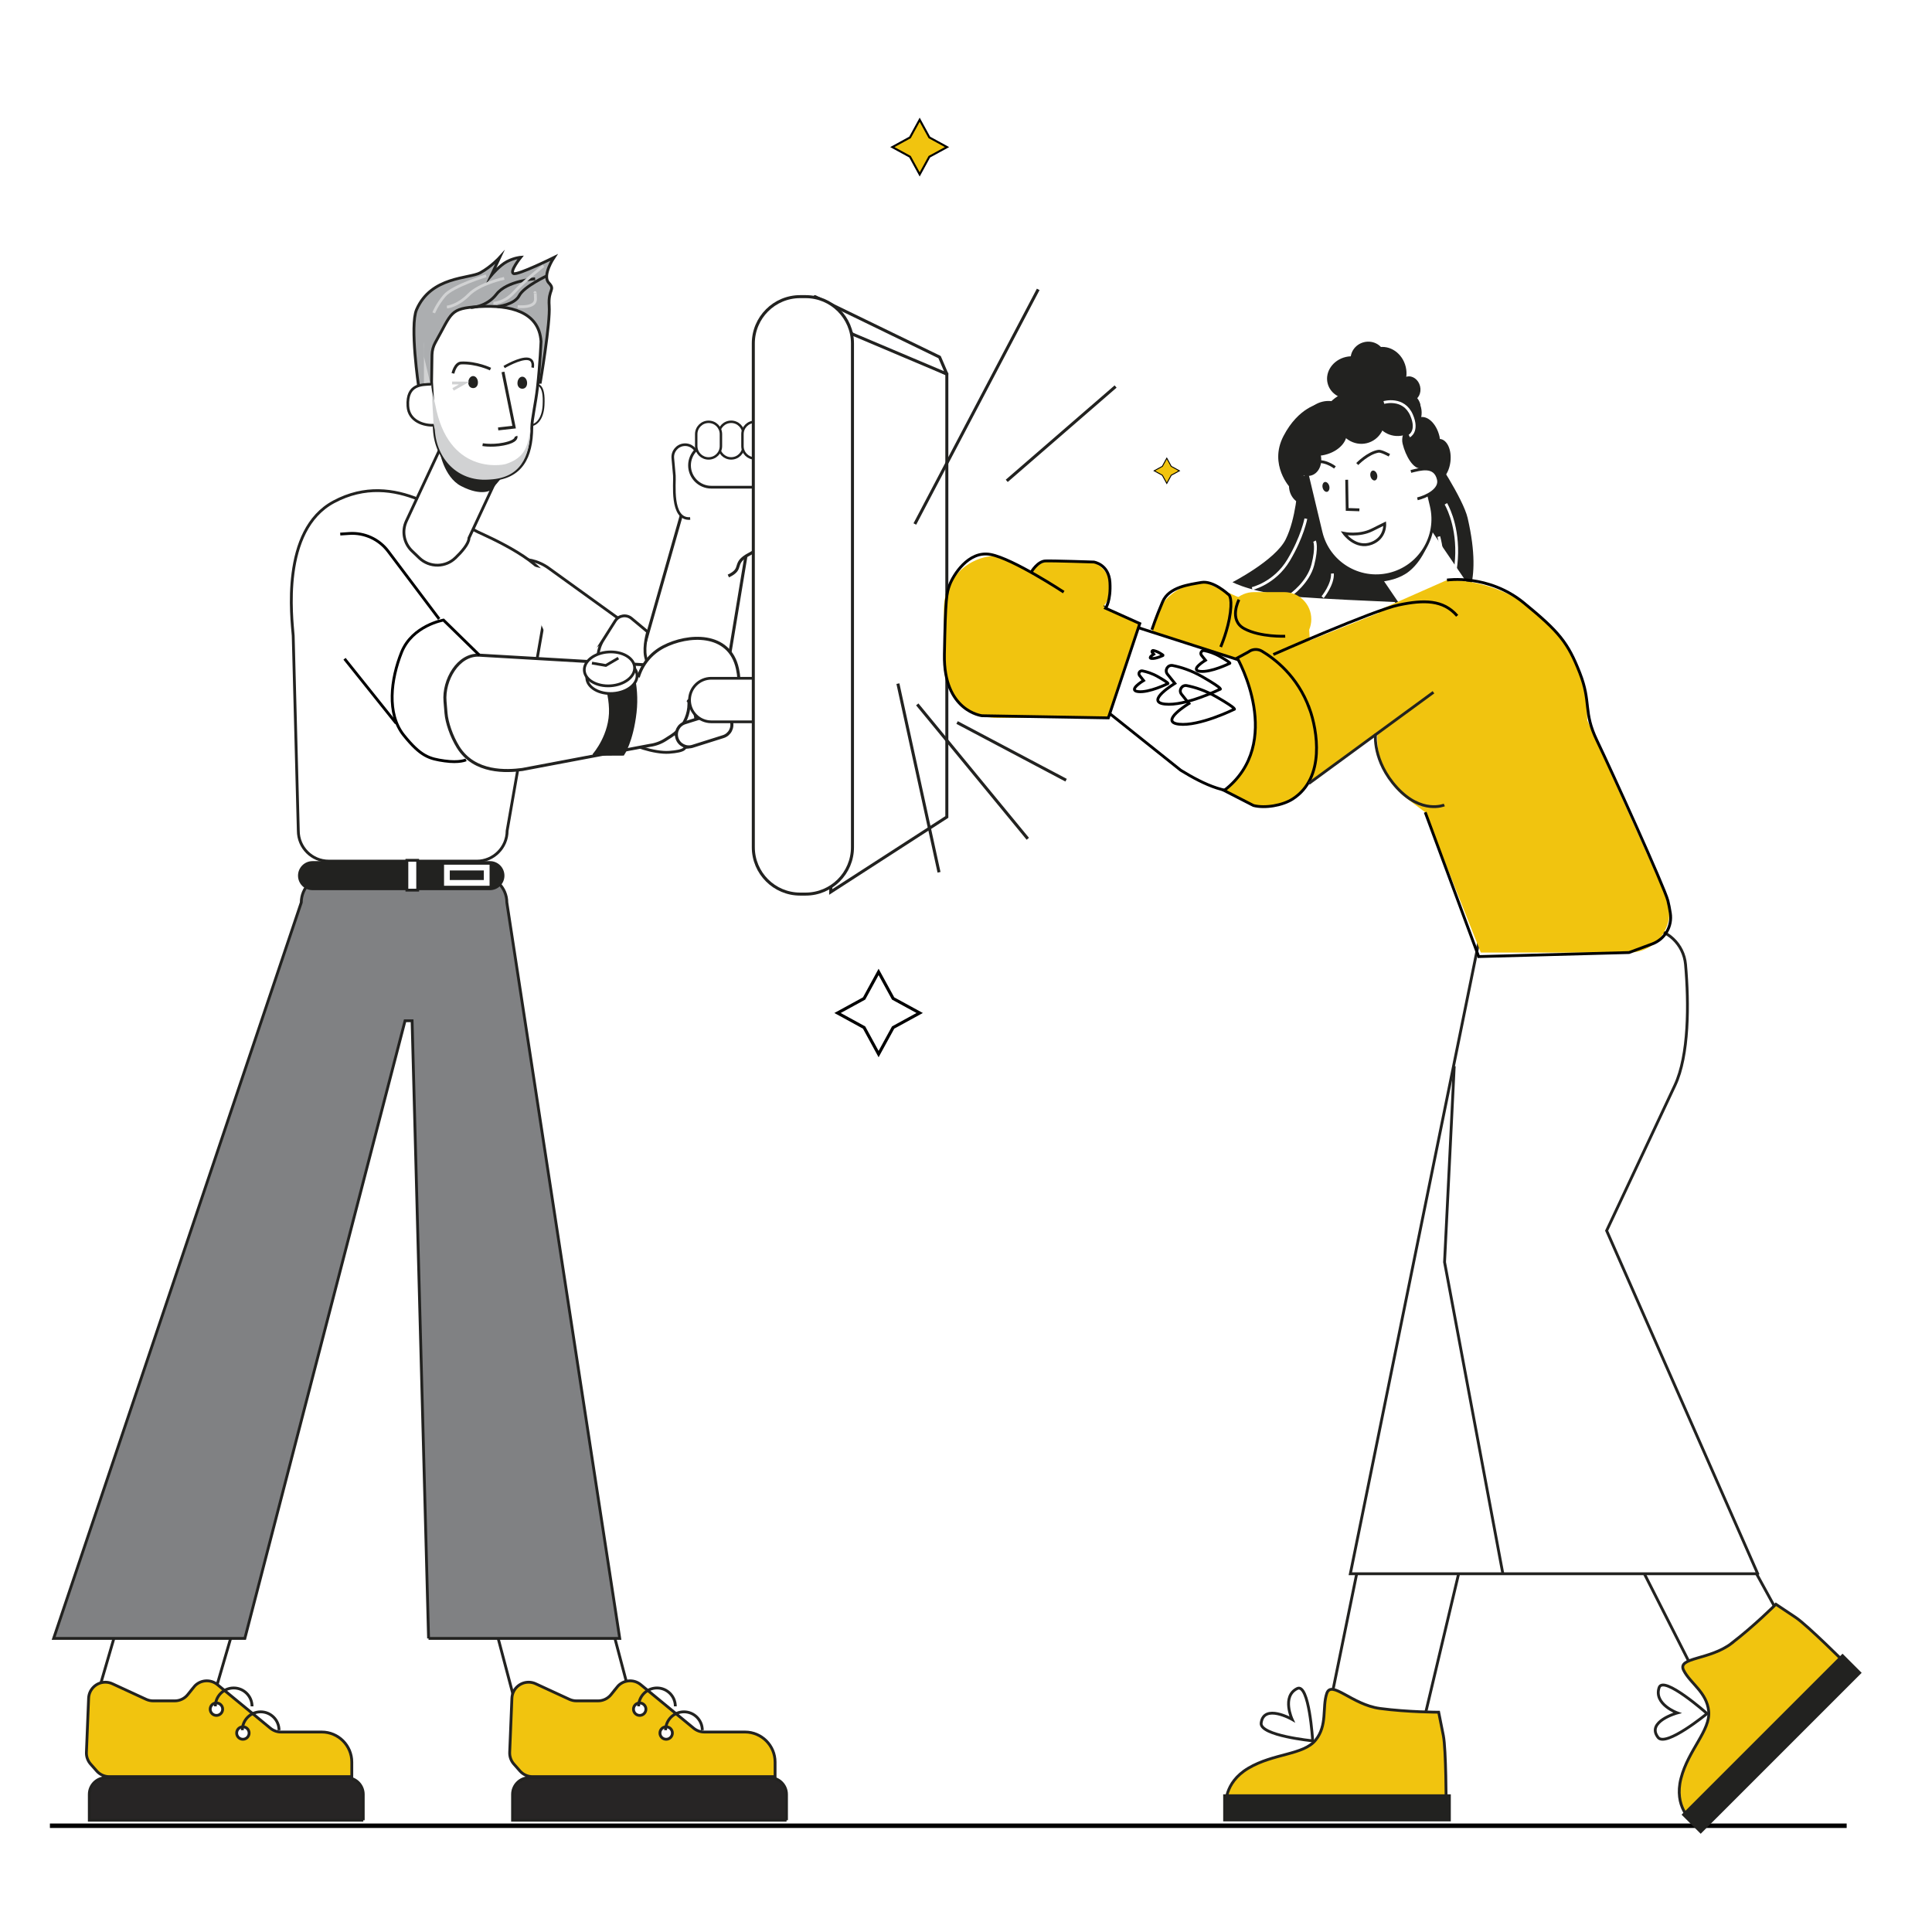 <svg width="1200" height="1200" viewBox="0 0 1200 1200" fill="none" xmlns="http://www.w3.org/2000/svg">
<rect x="0" y="0" width="1200" height="1200" fill="#333333" stroke="none"/>
<g clip-path="url(#clip0_16_2046)">
<rect width="1200" height="1200" fill="white"/>
<path d="M340.804 352.883C327.731 343.451 309.487 346.402 300.055 359.475C290.623 372.548 293.574 390.792 306.647 400.224L388.455 459.248C401.528 468.68 419.772 465.728 429.204 452.655C438.636 439.582 435.684 421.338 422.611 411.906L340.804 352.883Z" fill="white" stroke="#222220" stroke-width="1.756" stroke-miterlimit="10"/>
<path d="M446.856 444.923L464.506 338.215L426.185 309.483L389.849 437.353C386.741 450.209 401.036 462.257 414.19 463.574L421.531 464.294C432.525 465.383 444.503 455.724 446.839 444.923H446.856Z" fill="white" stroke="#222220" stroke-width="1.879" stroke-miterlimit="10"/>
<path d="M374.71 397.364L382.121 385.668C384.317 382.208 389.058 381.453 392.22 384.087L402.3 392.482C402.3 392.482 399.631 401.158 400.966 407.831C402.3 414.505 417.65 456.566 423.006 460.588C428.363 464.61 425.008 466.595 415.665 467.262C406.322 467.929 391.008 462.608 388.988 459.587C387.548 457.445 378.012 431.505 372.62 416.683C370.284 410.255 371.057 403.125 374.728 397.347L374.71 397.364Z" fill="white" stroke="#222220" stroke-width="1.756" stroke-miterlimit="10"/>
<path d="M296.12 534.859H204.146C193.732 534.859 185.284 526.412 185.284 515.997L182.106 394.818C181.333 384.298 174.203 329.381 207.307 311.696C246.032 290.99 279.646 322.286 296.787 330.399C302.6 333.157 341.36 349.771 341.36 364.786L314.981 516.015C314.981 526.429 306.534 534.877 296.12 534.877V534.859Z" fill="white" stroke="#222220" stroke-width="1.756" stroke-miterlimit="10"/>
<path d="M130.542 1061.23H58.045L80.139 985.401H152.653L130.542 1061.23Z" fill="white" stroke="#222220" stroke-width="1.756" stroke-miterlimit="10"/>
<path d="M225.642 1130.59H55.464V1114.52C55.464 1108.79 60.118 1104.16 65.826 1104.16H215.263C220.988 1104.16 225.625 1108.81 225.625 1114.52V1130.59H225.642Z" fill="#272525" stroke="#222220" stroke-width="1.756" stroke-miterlimit="10"/>
<path d="M120.427 1047.83L116.598 1052.58C114.631 1055.02 111.663 1056.44 108.519 1056.44H95.137C93.627 1056.44 92.151 1056.11 90.782 1055.49L69.777 1045.8C68.407 1045.17 66.932 1044.85 65.422 1044.85C59.855 1044.85 55.271 1049.24 55.042 1054.81L53.673 1088.39C53.567 1091.06 54.498 1093.67 56.254 1095.67L60.065 1099.99C62.032 1102.22 64.877 1103.51 67.845 1103.51H218.512V1094.48C218.512 1084.15 210.135 1075.79 199.826 1075.79H174.536C172.13 1075.79 169.794 1074.95 167.933 1073.42L135.056 1046.36C130.595 1042.69 124.009 1043.36 120.374 1047.85L120.427 1047.83Z" fill="#F1C40F" stroke="#222220" stroke-width="1.756" stroke-miterlimit="10"/>
<path d="M150.862 1080.29C152.996 1080.29 154.725 1078.56 154.725 1076.43C154.725 1074.29 152.996 1072.56 150.862 1072.56C148.728 1072.56 146.998 1074.29 146.998 1076.43C146.998 1078.56 148.728 1080.29 150.862 1080.29Z" fill="white" stroke="#222220" stroke-width="1.756" stroke-miterlimit="10"/>
<path d="M134.424 1065.47C136.558 1065.47 138.287 1063.74 138.287 1061.6C138.287 1059.47 136.558 1057.74 134.424 1057.74C132.29 1057.74 130.56 1059.47 130.56 1061.6C130.56 1063.74 132.29 1065.47 134.424 1065.47Z" fill="white" stroke="#222220" stroke-width="1.756" stroke-miterlimit="10"/>
<path d="M156.552 1059.83C156.552 1053.54 151.442 1048.43 145.154 1048.43C138.867 1048.43 133.756 1053.54 133.756 1059.83" stroke="#222220" stroke-width="1.756" stroke-miterlimit="10"/>
<path d="M173.307 1074.65C173.307 1068.36 168.196 1063.25 161.909 1063.25C155.621 1063.25 150.511 1068.36 150.511 1074.65" stroke="#222220" stroke-width="1.756" stroke-miterlimit="10"/>
<path d="M31 1134H1147" stroke="black" stroke-width="2.775" stroke-miterlimit="10"/>
<path d="M393.467 1061.23H320.953L300.896 985.401H373.411L393.467 1061.23Z" fill="white" stroke="#222220" stroke-width="1.756" stroke-miterlimit="10"/>
<path d="M266.176 1017.66H384.931L314.805 560.553C314.805 551.332 307.324 543.868 298.121 543.868H203.812C194.592 543.868 187.128 551.35 187.128 560.553L33.318 1017.66H152.074L251.581 634.015H255.954L266.193 1017.66H266.176Z" fill="#808183" stroke="#222220" stroke-width="1.756" stroke-miterlimit="10"/>
<path d="M282.825 346.574C286.636 342.904 291.29 337.67 291.29 334.158L318.108 276.624H274.325L252.39 323.655C249.457 329.925 250.862 337.372 255.85 342.166L260.433 346.557C263.542 349.542 267.722 351.158 272.024 351.053C276.046 350.947 279.892 349.367 282.79 346.574H282.825Z" fill="white" stroke="#222220" stroke-width="1.756" stroke-miterlimit="10"/>
<path d="M488.531 1130.59H318.353V1114.52C318.353 1108.79 323.007 1104.16 328.714 1104.16H478.151C483.877 1104.16 488.513 1108.81 488.513 1114.52V1130.59H488.531Z" fill="#272525" stroke="#222220" stroke-width="1.756" stroke-miterlimit="10"/>
<path d="M383.333 1047.83L379.505 1052.58C377.538 1055.02 374.57 1056.44 371.426 1056.44H358.044C356.533 1056.44 355.058 1056.11 353.688 1055.49L332.684 1045.8C331.314 1045.16 329.839 1044.85 328.328 1044.85C322.761 1044.85 318.178 1049.24 317.949 1054.81L316.579 1088.39C316.474 1091.06 317.405 1093.67 319.161 1095.67L322.972 1099.99C324.939 1102.22 327.784 1103.51 330.752 1103.51H481.419V1094.48C481.419 1084.15 473.041 1075.79 462.732 1075.79H437.443C435.037 1075.79 432.701 1074.95 430.839 1073.42L397.963 1046.36C393.502 1042.69 386.916 1043.36 383.281 1047.85L383.333 1047.83Z" fill="#F1C40F" stroke="#222220" stroke-width="1.756" stroke-miterlimit="10"/>
<path d="M413.768 1080.29C415.902 1080.29 417.632 1078.56 417.632 1076.43C417.632 1074.29 415.902 1072.56 413.768 1072.56C411.635 1072.56 409.905 1074.29 409.905 1076.43C409.905 1078.56 411.635 1080.29 413.768 1080.29Z" fill="white" stroke="#222220" stroke-width="1.756" stroke-miterlimit="10"/>
<path d="M397.33 1065.47C399.464 1065.47 401.194 1063.74 401.194 1061.6C401.194 1059.47 399.464 1057.74 397.33 1057.74C395.197 1057.74 393.467 1059.47 393.467 1061.6C393.467 1063.74 395.197 1065.47 397.33 1065.47Z" fill="white" stroke="#222220" stroke-width="1.756" stroke-miterlimit="10"/>
<path d="M419.458 1059.83C419.458 1053.54 414.348 1048.43 408.06 1048.43C401.773 1048.43 396.663 1053.54 396.663 1059.83" stroke="#222220" stroke-width="1.756" stroke-miterlimit="10"/>
<path d="M436.213 1074.65C436.213 1068.36 431.103 1063.25 424.815 1063.25C418.528 1063.25 413.417 1068.36 413.417 1074.65" stroke="#222220" stroke-width="1.756" stroke-miterlimit="10"/>
<path d="M304.303 534.859H194.118C189.142 534.859 185.108 538.893 185.108 543.868V543.886C185.108 548.862 189.142 552.895 194.118 552.895H304.303C309.279 552.895 313.313 548.862 313.313 543.886V543.868C313.313 538.893 309.279 534.859 304.303 534.859Z" fill="#222220"/>
<path d="M259.431 534.35H252.723V552.878H259.431V534.35Z" fill="white" stroke="#222220" stroke-width="1.756" stroke-miterlimit="10"/>
<path d="M302.301 538.863H277.591V548.382H302.301V538.863Z" stroke="white" stroke-width="3.565" stroke-miterlimit="10"/>
<path d="M330.98 238.619C333.79 238.777 338.391 237.952 337.601 251.791C337.056 261.257 332.314 264.278 329.504 264.102" fill="white"/>
<path d="M330.98 238.619C333.79 238.777 338.391 237.952 337.601 251.791C337.056 261.257 332.314 264.278 329.504 264.102" stroke="#222220" stroke-width="1.142" stroke-miterlimit="10"/>
<path d="M305.304 304.179C305.304 304.179 299.579 308.71 286.425 301.931C275.448 296.276 272.884 279.451 272.884 279.451L317.615 289.637L305.287 304.179H305.304Z" fill="#222220"/>
<path d="M260.063 240.393C260.063 240.393 254.408 202.3 258.729 192.325C267.756 171.479 291.447 173.182 298.332 169.406C305.198 165.63 310.344 159.94 310.344 159.94L305.198 170.952C305.198 170.952 310.309 164.858 314.893 162.469C319.477 160.081 323.428 159.8 323.428 159.8C323.428 159.8 316.157 168.915 319.002 169.933C321.847 170.952 344.081 159.923 344.081 159.923C344.081 159.923 336.565 171.11 340.867 175.694C345.17 180.277 340.34 179.382 341.113 189.972C341.886 200.562 335.599 237.442 335.599 237.442L260.063 240.375V240.393Z" fill="#ACAEB0" stroke="#222220" stroke-width="1.756" stroke-miterlimit="10"/>
<path d="M303.355 297.909L304.848 297.821C323.85 296.715 330.103 283.877 330.313 265.612C330.366 260.221 332.719 250.526 333.808 240.85C335.441 226.431 336.039 212.047 336.039 212.047C334.827 193.519 316.843 189.322 297.525 190.446C279.102 191.517 280.911 194.099 270.409 212.715C269.091 215.068 268.371 217.703 268.319 220.407L268.055 237.249L269.811 266.894C270.865 285.124 284.318 299.016 303.338 297.909H303.355Z" fill="white" stroke="#222220" stroke-width="1.756" stroke-miterlimit="10"/>
<path d="M314.331 288.162C311.327 289.163 278.275 294.678 270.32 251.194L263.365 221.619V212.188C263.242 213.593 263.224 215.051 263.312 216.631V237.32L270.074 266.894C271.11 285.124 284.334 299.016 303.02 297.909L304.496 297.821C322.936 296.733 329.153 284.193 329.504 266.297C327.853 276.641 326.501 284.105 314.331 288.162Z" fill="#D1D2D3"/>
<path d="M312.417 231.032L319.336 265.296L309.414 266.403" fill="white"/>
<path d="M312.417 231.032L319.336 265.296L309.414 266.403" stroke="#222220" stroke-width="1.826" stroke-miterlimit="10"/>
<path d="M313.137 227.959C313.137 227.959 322.954 222.146 327.924 222.918C332.016 223.551 330.787 228.345 330.787 228.345" stroke="#222220" stroke-width="1.581" stroke-miterlimit="10"/>
<path d="M304.655 229.241C304.655 229.241 296.032 225.079 286.478 225.447C282.702 225.588 281.332 231.91 281.332 231.91" stroke="#222220" stroke-width="1.756" stroke-miterlimit="10"/>
<path d="M321.39 237.969C321.39 240.182 322.76 241.447 324.428 241.447C326.097 241.447 327.379 240.182 327.396 237.969C327.414 235.756 326.062 233.965 324.411 233.965C322.76 233.965 321.408 235.757 321.408 237.952L321.39 237.969Z" fill="#222220"/>
<path d="M267.879 238.619C262.031 238.953 252.53 238.408 253.337 252.247C253.882 261.713 263.506 264.436 269.354 264.102" fill="white"/>
<path d="M267.879 238.619C262.031 238.953 252.53 238.408 253.337 252.247C253.882 261.713 263.506 264.436 269.354 264.102" stroke="#222220" stroke-width="1.651" stroke-miterlimit="10"/>
<path d="M320.495 270.969C320.495 270.969 321.496 273.305 315.894 275.026C307.605 277.555 299.754 276.185 299.754 276.185" fill="white"/>
<path d="M320.495 270.969C320.495 270.969 321.496 273.305 315.894 275.026C307.605 277.555 299.754 276.185 299.754 276.185" stroke="#222220" stroke-width="1.756" stroke-miterlimit="10"/>
<path d="M290.851 237.583C290.851 239.796 292.22 241.06 293.889 241.06C295.557 241.06 296.839 239.796 296.857 237.583C296.874 235.37 295.522 233.579 293.871 233.579C292.22 233.579 290.868 235.37 290.868 237.565L290.851 237.583Z" fill="#222220"/>
<path d="M292.449 190.99C292.449 190.99 302.055 190.938 308.43 182.666C314.805 174.376 332.385 173.147 332.385 173.147" stroke="#222220" stroke-width="1.756" stroke-miterlimit="10"/>
<path d="M308.939 190.411C308.939 190.411 319.529 189.357 322.498 183.614C325.466 177.871 340.007 171.145 340.007 171.145" stroke="#222220" stroke-width="1.756" stroke-miterlimit="10"/>
<path d="M280.788 237.864L288.339 237.917L281.42 241.851" stroke="#D1D2D3" stroke-width="1.756" stroke-miterlimit="10"/>
<path d="M277.59 190.709C277.59 190.709 284.123 190.2 291.113 183.087C298.103 175.975 313.171 172.901 313.171 172.901" stroke="#D1D2D3" stroke-width="1.756" stroke-miterlimit="10"/>
<path d="M321.532 190.428C321.532 190.428 332.684 191.658 332.596 185.809C332.508 179.961 332.174 181.981 332.174 181.981" stroke="#D1D2D3" stroke-width="1.756" stroke-miterlimit="10"/>
<path d="M269.407 194.327C269.407 194.327 271.076 189.656 276.081 183.649C281.086 177.643 301.95 171.303 301.95 171.303" stroke="#D1D2D3" stroke-width="1.756" stroke-miterlimit="10"/>
<path d="M306.462 188.321C306.462 188.321 313.083 188.391 319.476 181.314C325.869 174.236 337.583 165.068 337.583 165.068" stroke="#D1D2D3" stroke-width="1.756" stroke-miterlimit="10"/>
<path d="M239.531 346.058C227.453 335.38 209.007 336.515 198.33 348.592C187.652 360.669 188.787 379.116 200.864 389.793L276.44 456.61C288.517 467.288 306.964 466.153 317.641 454.076C328.319 441.999 327.184 423.552 315.107 412.875L239.531 346.058Z" fill="white"/>
<path d="M324.342 477.957L403.548 462.977C407.043 462.52 410.397 461.308 413.365 459.394L417 457.058C428.258 449.84 431.349 434.772 423.885 423.69C419.722 417.526 412.943 413.662 405.515 413.223L297.753 406.936C284.546 406.216 275.291 422.478 276.415 435.65L277.029 443.008C277.503 448.611 280.243 457.146 284.546 464.066C294.767 480.451 314.964 479.152 324.307 477.957H324.342Z" fill="white" stroke="#222220" stroke-width="1.879" stroke-miterlimit="10"/>
<path d="M396.435 420.652C398.718 412.837 404.144 405.864 412.03 401.737C427.186 393.834 453.038 392.306 458.043 415.348C461.696 432.19 455.145 447.381 439.989 455.302C428.749 461.168 436.16 442.025 426.993 434.789" fill="white"/>
<path d="M396.435 420.652C398.718 412.837 404.144 405.864 412.03 401.737C427.186 393.834 453.038 392.306 458.043 415.348C461.696 432.19 455.145 447.381 439.989 455.302C428.749 461.168 436.16 442.025 426.993 434.789" stroke="#222220" stroke-width="1.879" stroke-miterlimit="10"/>
<path d="M421.742 310.818C424.025 303.002 429.68 294.695 437.566 290.568C452.722 282.665 477.221 286.441 478.995 303.02C480.769 319.599 480.699 336.213 465.542 344.133C454.303 349.999 462.399 353.09 452.388 357.761" fill="white"/>
<path d="M421.742 310.818C424.025 303.002 429.68 294.695 437.566 290.568C452.722 282.665 477.221 286.441 478.995 303.02C480.769 319.599 480.699 336.213 465.542 344.133C454.303 349.999 462.399 353.09 452.388 357.761" stroke="#222220" stroke-width="1.879" stroke-miterlimit="10"/>
<path d="M588.091 507.444L515.98 554.019L524.99 202.265L588.091 232.314V507.444Z" fill="white" stroke="#222220" stroke-width="1.879" stroke-miterlimit="10"/>
<path d="M506.216 184.246L583.578 221.794L588.091 232.314L529.504 207.534L506.216 184.246Z" fill="white" stroke="#222220" stroke-width="1.879" stroke-linecap="round" stroke-linejoin="round"/>
<path d="M444.609 442.885L425.498 448.911C421.455 450.185 419.211 454.496 420.486 458.538C421.761 462.58 426.071 464.824 430.113 463.55L449.224 457.524C453.267 456.249 455.511 451.939 454.236 447.897C452.962 443.854 448.651 441.61 444.609 442.885Z" fill="white" stroke="#222220" stroke-width="1.879" stroke-miterlimit="10"/>
<path d="M441.798 421.284H471.039V448.33H441.798C434.334 448.33 428.275 442.271 428.275 434.807C428.275 427.343 434.334 421.284 441.798 421.284Z" fill="white" stroke="#222220" stroke-width="1.704" stroke-miterlimit="10"/>
<path d="M428.68 322.04C416.333 323.041 419.231 299.665 418.862 295.451L417.896 284.562C417.528 280.329 420.636 276.606 424.869 276.237C429.101 275.869 432.824 278.977 433.193 283.21L434.159 294.098" fill="white"/>
<path d="M428.68 322.04C416.333 323.041 419.231 299.665 418.862 295.451L417.896 284.562C417.528 280.329 420.636 276.606 424.869 276.237C429.101 275.869 432.824 278.977 433.193 283.21L434.159 294.098" stroke="#222220" stroke-width="1.633" stroke-miterlimit="10"/>
<path d="M441.798 275.553H471.039V302.598H441.798C434.334 302.598 428.275 296.539 428.275 289.075C428.275 281.611 434.334 275.553 441.798 275.553Z" fill="white" stroke="#222220" stroke-width="1.704" stroke-miterlimit="10"/>
<path d="M461.819 277.045V269.652C461.819 265.413 458.383 261.977 454.145 261.977C449.906 261.977 446.47 265.413 446.47 269.652V277.045C446.47 281.284 449.906 284.72 454.145 284.72C458.383 284.72 461.819 281.284 461.819 277.045Z" fill="white" stroke="#222220" stroke-width="1.51" stroke-miterlimit="10"/>
<path d="M476.501 277.063V269.669C476.501 265.431 473.065 261.994 468.827 261.994C464.588 261.994 461.152 265.431 461.152 269.669V277.063C461.152 281.301 464.588 284.738 468.827 284.738C473.065 284.738 476.501 281.301 476.501 277.063Z" fill="white" stroke="#222220" stroke-width="1.51" stroke-miterlimit="10"/>
<path d="M447.786 277.063V269.669C447.786 265.431 444.35 261.994 440.111 261.994C435.873 261.994 432.437 265.431 432.437 269.669V277.063C432.437 281.301 435.873 284.738 440.111 284.738C444.35 284.738 447.786 281.301 447.786 277.063Z" fill="white" stroke="#222220" stroke-width="1.51" stroke-miterlimit="10"/>
<path d="M500.386 184.246H496.997C480.925 184.246 467.896 197.275 467.896 213.347V526.236C467.896 542.308 480.925 555.337 496.997 555.337H500.386C516.458 555.337 529.487 542.308 529.487 526.236V213.347C529.487 197.275 516.458 184.246 500.386 184.246Z" fill="white" stroke="#222220" stroke-width="1.879" stroke-miterlimit="10"/>
<path d="M369.055 468.544C369.055 468.544 379.627 456.496 379.118 440.321C378.609 424.147 370.846 412.749 370.846 412.749L390.762 411.449C390.762 411.449 396.592 424.586 394.52 442.569C392.448 460.553 387.003 468.474 387.003 468.474L369.055 468.562V468.544Z" fill="#222220" stroke="#222220" stroke-width="1.704" stroke-miterlimit="10"/>
<path d="M380.76 430.719C389.384 430.16 396.07 425.007 395.694 419.209C395.318 413.411 388.022 409.165 379.398 409.724C370.774 410.283 364.088 415.436 364.464 421.234C364.84 427.032 372.136 431.279 380.76 430.719Z" fill="white" stroke="#222220" stroke-width="1.704" stroke-miterlimit="10"/>
<path d="M379.227 425.963C387.851 425.404 394.537 420.251 394.161 414.453C393.785 408.655 386.489 404.409 377.865 404.968C369.241 405.527 362.555 410.681 362.931 416.478C363.307 422.276 370.603 426.523 379.227 425.963Z" fill="white" stroke="#222220" stroke-width="1.704" stroke-miterlimit="10"/>
<path d="M367.667 411.853L376.273 413.328L384.088 408.762" fill="white"/>
<path d="M367.667 411.853L376.273 413.328L384.088 408.762" stroke="#222220" stroke-width="1.704" stroke-miterlimit="10"/>
<path d="M214 409.184L246.051 449.243" stroke="black" stroke-width="1.756" stroke-miterlimit="10"/>
<path d="M211.329 331.717L216.984 331.348C226.38 330.751 235.442 334.895 241.097 342.412L272.762 384.456" stroke="black" stroke-width="1.756" stroke-miterlimit="10"/>
<path d="M297.788 406.953L275.449 385.141C275.449 385.141 256.078 388.478 249.404 405.179C242.731 421.881 240.061 443.237 250.739 456.602C261.417 469.949 266.756 471.284 276.116 472.618C285.477 473.953 289.464 471.951 289.464 471.951" stroke="black" stroke-width="1.756" stroke-miterlimit="10"/>
<path d="M338.198 353.494L318.16 348.418L341.535 399.823L356.884 387.143L338.198 353.494Z" fill="white"/>
<path d="M577.238 85.353L588.215 91.36L577.238 97.349L571.232 108.325L565.226 97.349L554.25 91.36L565.226 85.353L571.232 74.377L577.238 85.353Z" fill="#F1C40F" stroke="black" stroke-width="1.264" stroke-miterlimit="10"/>
<path d="M554.74 620.176L571.231 629.186L554.74 638.213L545.713 654.704L536.704 638.213L520.213 629.186L536.704 620.176L545.713 603.685L554.74 620.176Z" stroke="black" stroke-width="1.897" stroke-miterlimit="10"/>
<path d="M727.465 289.655L732.523 292.412L727.465 295.187L724.708 300.245L721.951 295.187L716.893 292.412L721.951 289.655L724.708 284.597L727.465 289.655Z" fill="#F1C40F" stroke="black" stroke-width="0.58" stroke-miterlimit="10"/>
<path d="M568.229 325.464L644.853 179.733" stroke="#222220" stroke-width="1.879" stroke-miterlimit="10"/>
<path d="M625.306 298.664L692.92 240.077" stroke="#222220" stroke-width="1.879" stroke-miterlimit="10"/>
<path d="M569.721 437.512L638.39 520.985" stroke="#222220" stroke-width="1.879" stroke-miterlimit="10"/>
<path d="M557.709 424.621L583.245 541.796" stroke="#222220" stroke-width="1.879" stroke-miterlimit="10"/>
<path d="M594.466 448.769L662.169 484.596" stroke="#222220" stroke-width="1.879" stroke-miterlimit="10"/>
<path d="M817.612 462.432H748.505C730.258 462.432 715.453 447.627 715.453 429.38V394.818C715.453 376.571 730.258 361.766 748.505 361.766L813.099 390.304L817.612 462.415V462.432Z" fill="#F1C40F"/>
<path d="M765.523 361.607C765.523 361.607 792.077 347.962 798.54 335.053C805.003 322.128 806.074 302.036 806.074 302.036L890.408 282.296C890.408 282.296 908.743 309.518 911.588 321.776C921.634 365.208 907.637 375.605 907.637 375.605C907.637 375.605 838.722 373.093 808.586 370.933C778.449 368.773 765.523 361.607 765.523 361.607Z" fill="#222220"/>
<path d="M855.845 912.886L919.877 918.91L882.065 1078.29L823.232 1072.77L855.845 912.886Z" fill="white" stroke="#222220" stroke-width="1.756" stroke-miterlimit="10"/>
<path d="M1066.24 1066.03L1122.62 1035.07L1045.66 894.902L993.867 923.336L1066.24 1066.03Z" fill="white" stroke="#222220" stroke-width="1.756" stroke-miterlimit="10"/>
<path d="M1091.72 977.48H838.722L920.228 576.534H1022.42C1022.56 576.534 1022.7 576.534 1022.86 576.534C1035.45 576.675 1045.82 586.527 1046.92 599.067C1049.08 623.513 1049.03 655.564 1040.34 674.075L997.906 764.38L1091.74 977.463L1091.72 977.48Z" fill="white" stroke="#222220" stroke-width="1.756" stroke-miterlimit="10"/>
<path d="M933.523 977.831L897.24 783.927L903.246 662.238" stroke="#222220" stroke-width="1.756" stroke-miterlimit="10"/>
<path d="M857.092 1061.16C874.479 1063.48 893.586 1063.48 893.586 1063.48C893.586 1063.48 894.746 1069.28 896.484 1077.97C898.223 1086.66 898.223 1121.42 898.223 1121.42H761.483C761.483 1121.42 759.745 1107.51 775.393 1098.24C791.04 1088.97 809.569 1090.12 817.103 1080.85C824.637 1071.58 821.16 1060.57 824.058 1051.87C826.955 1043.18 839.705 1058.83 857.075 1061.15L857.092 1061.16Z" fill="#F1C40F" stroke="#222220" stroke-width="1.756" stroke-miterlimit="10"/>
<path d="M805.671 1048.8C813.17 1045.06 815.33 1081.26 815.33 1081.26C815.33 1081.26 782.295 1078.02 783.331 1070.19C784.93 1057.9 802.562 1067.93 802.562 1067.93C802.562 1067.93 795.888 1053.68 805.671 1048.8Z" stroke="#222220" stroke-width="1.756" stroke-miterlimit="10"/>
<path d="M901.121 1114.48H759.745V1131.29H901.121V1114.48Z" fill="#222220"/>
<path d="M1075.6 1020.6C1089.53 1009.94 1103.05 996.43 1103.05 996.43C1103.05 996.43 1107.97 999.714 1115.34 1004.63C1122.72 1009.55 1147.31 1034.14 1147.31 1034.14L1050.63 1130.82C1050.63 1130.82 1039.56 1122.21 1044.08 1104.6C1048.59 1086.98 1062.52 1074.69 1061.29 1062.81C1060.06 1050.93 1049.82 1045.6 1045.73 1037.42C1041.64 1029.22 1061.71 1031.27 1075.64 1020.63L1075.6 1020.6Z" fill="#F1C40F" stroke="#222220" stroke-width="1.756" stroke-miterlimit="10"/>
<path d="M1030.5 1048.2C1033.15 1040.25 1060.29 1064.33 1060.29 1064.33C1060.29 1064.33 1034.65 1085.4 1029.84 1079.13C1022.27 1069.3 1041.83 1063.92 1041.83 1063.92C1041.83 1063.92 1027.04 1058.56 1030.5 1048.2Z" stroke="#222220" stroke-width="1.756" stroke-miterlimit="10"/>
<path d="M1144.42 1027.14L1044.45 1127.11L1056.34 1138.99L1156.31 1039.02L1144.42 1027.14Z" fill="#222220"/>
<path d="M847.108 344.094L883.307 319.465L915.404 366.642C922.2 376.632 919.606 390.271 909.616 397.068C899.626 403.864 885.987 401.27 879.19 391.28L847.093 344.104L847.108 344.094Z" fill="white" stroke="#222220" stroke-width="1.756" stroke-miterlimit="10"/>
<path d="M844.483 361.239C844.483 361.239 863.854 364.101 875.34 354.776C884.929 346.996 888.266 333.965 888.266 333.965L845.203 348.313L844.483 361.239Z" fill="#222220"/>
<path d="M812.983 313.133C818.22 311.884 821.322 306.083 819.913 300.177C818.504 294.271 813.116 290.496 807.88 291.746C802.644 292.995 799.542 298.796 800.951 304.702C802.36 310.608 807.747 314.383 812.983 313.133Z" fill="#222220"/>
<path d="M807.46 275.932L875.962 259.588L889.005 314.252C893.517 333.163 881.82 352.167 862.927 356.675C844.016 361.188 825.012 349.49 820.504 330.597L807.46 275.932Z" fill="white" stroke="#222220" stroke-width="1.756" stroke-miterlimit="10"/>
<path d="M834.805 331.26C834.805 331.26 844.148 333.139 852.122 329.188L860.077 325.236C860.077 325.236 860.832 334.052 851.928 337.477C841.971 341.306 834.805 331.26 834.805 331.26Z" fill="white" stroke="#222220" stroke-width="1.756" stroke-miterlimit="10"/>
<path d="M836.457 297.997L836.755 316.42L844.342 316.666" fill="white"/>
<path d="M836.457 297.997L836.755 316.42L844.342 316.666" stroke="#222220" stroke-width="1.756" stroke-miterlimit="10"/>
<path d="M843.025 288.215C843.025 288.215 849.593 281.348 856.197 280.277C857.97 279.996 862.958 282.771 862.958 282.771" fill="white"/>
<path d="M843.025 288.215C843.025 288.215 849.593 281.348 856.197 280.277C857.97 279.996 862.958 282.771 862.958 282.771" stroke="#222220" stroke-width="1.756" stroke-miterlimit="10"/>
<path d="M829.15 290.322C829.15 290.322 821.335 284.14 814.451 287.916C812.484 288.988 808.532 295.749 808.532 295.749" fill="white"/>
<path d="M829.15 290.322C829.15 290.322 821.335 284.14 814.451 287.916C812.484 288.988 808.532 295.749 808.532 295.749" stroke="#222220" stroke-width="1.756" stroke-miterlimit="10"/>
<path d="M854.224 299.248C855.837 298.863 856.729 296.807 856.215 294.656C855.702 292.505 853.978 291.073 852.365 291.458C850.752 291.843 849.86 293.899 850.373 296.05C850.886 298.201 852.61 299.633 854.224 299.248Z" fill="#222220" stroke="white" stroke-width="1.756" stroke-miterlimit="10"/>
<path d="M824.504 306.324C826.118 305.939 827.009 303.884 826.496 301.732C825.983 299.581 824.259 298.15 822.646 298.535C821.032 298.92 820.141 300.975 820.654 303.126C821.167 305.277 822.891 306.709 824.504 306.324Z" fill="#222220" stroke="white" stroke-width="1.756" stroke-miterlimit="10"/>
<path d="M822.893 282.506C831.752 280.393 837.74 273.677 836.268 267.507C834.796 261.337 826.421 258.048 817.562 260.162C808.703 262.276 802.714 268.991 804.187 275.162C805.659 281.332 814.034 284.62 822.893 282.506Z" fill="#222220"/>
<path d="M848.887 275.281C856.935 273.36 861.824 264.951 859.807 256.498C857.79 248.044 849.631 242.748 841.583 244.668C833.536 246.589 828.647 254.998 830.664 263.451C832.681 271.905 840.84 277.201 848.887 275.281Z" fill="#222220"/>
<path d="M871.611 270.397C879.527 268.509 884.464 260.775 882.638 253.123C880.812 245.472 872.915 240.8 865 242.689C857.084 244.578 852.147 252.312 853.973 259.963C855.799 267.614 863.696 272.286 871.611 270.397Z" fill="#222220"/>
<path d="M814.14 295.395C818.97 294.242 821.718 288.413 820.278 282.375C818.837 276.337 813.753 272.376 808.923 273.529C804.092 274.681 801.344 280.511 802.785 286.549C804.226 292.587 809.309 296.547 814.14 295.395Z" fill="#222220"/>
<path d="M826.061 268.927C832.901 267.295 837.408 261.62 836.127 256.252C834.846 250.883 828.263 247.855 821.423 249.487C814.583 251.119 810.076 256.793 811.357 262.162C812.638 267.53 819.221 270.559 826.061 268.927Z" fill="#222220"/>
<path d="M894.079 270.951C895.905 278.591 887.739 289.673 882.892 290.814C878.062 291.973 873.022 283.28 871.195 275.623C869.369 267.983 877.184 260.326 882.014 259.167C886.843 258.008 892.235 263.277 894.061 270.934L894.079 270.951Z" fill="#222220"/>
<path d="M882.12 250.948C883.63 257.253 867.42 263.189 852.264 266.807C837.108 270.424 823.585 268.247 822.092 261.942C820.599 255.637 825.464 246.294 840.427 241.903C868.263 233.719 880.627 244.643 882.137 250.948H882.12Z" fill="#222220"/>
<path d="M841.957 247.396C849.863 245.51 854.902 238.237 853.211 231.151C851.521 224.066 843.741 219.852 835.835 221.738C827.929 223.624 822.89 230.897 824.581 237.983C826.271 245.068 834.051 249.283 841.957 247.396Z" fill="#222220"/>
<path d="M862.955 246.515C870.597 244.691 875.153 236.345 873.132 227.873C871.11 219.401 863.276 214.011 855.634 215.834C847.992 217.657 843.436 226.004 845.458 234.476C847.479 242.948 855.313 248.338 862.955 246.515Z" fill="#222220"/>
<path d="M852.067 232.606C857.869 231.222 861.5 225.602 860.176 220.055C858.853 214.507 853.076 211.133 847.274 212.517C841.472 213.901 837.841 219.521 839.165 225.068C840.488 230.616 846.265 233.991 852.067 232.606Z" fill="#222220"/>
<path d="M877.397 248.989C880.954 248.14 883.032 244.08 882.04 239.919C881.047 235.758 877.359 233.073 873.802 233.922C870.245 234.771 868.167 238.832 869.159 242.992C870.152 247.153 873.84 249.838 877.397 248.989Z" fill="#222220"/>
<path d="M900.888 286.749C901.752 279.487 898.901 273.177 894.519 272.656C890.136 272.134 885.883 277.598 885.018 284.86C884.154 292.122 887.005 298.432 891.387 298.954C895.77 299.475 900.023 294.011 900.888 286.749Z" fill="#222220"/>
<path d="M876.323 292.816C882.101 291.446 891.216 288.496 893.411 297.734C894.922 304.056 886.141 308.447 880.38 309.834" fill="white"/>
<path d="M876.323 292.816C882.101 291.446 891.216 288.496 893.411 297.734C894.922 304.056 886.141 308.447 880.38 309.834" stroke="#222220" stroke-width="1.756" stroke-miterlimit="10"/>
<path d="M801.508 303.108C801.508 303.108 787.862 288.759 797.205 270.811C806.531 252.862 819.457 250.72 819.457 250.72L834.525 248.559" fill="#222220"/>
<path d="M859.552 249.999C859.552 249.999 871.846 246.382 876.781 257.902C881.084 267.948 875.341 270.828 875.341 270.828" stroke="white" stroke-width="1.756" stroke-miterlimit="10"/>
<path d="M757.935 450.789L758.392 451.948C764.24 466.595 783.436 502.825 798.083 496.977L890.355 429.977C905.002 424.129 912.132 407.498 906.284 392.851L905.827 391.692C899.979 377.045 883.347 369.914 868.7 375.763L773.864 413.662C759.217 419.51 752.087 436.142 757.935 450.789Z" fill="#F1C40F"/>
<path d="M694.413 385.808C694.413 385.808 694.624 391.428 689.092 405.127C683.56 418.825 657.462 417.807 657.462 417.807L733.366 478.414C747.399 487.055 764.838 495.607 776.815 489.496C810.342 472.355 789.53 416.367 789.53 416.367L694.413 385.808Z" fill="white" stroke="black" stroke-width="1.756" stroke-miterlimit="10"/>
<path d="M628.836 420.072L637.512 417.894C637.389 417.684 637.266 417.473 637.143 417.245L628.221 419.493C622.654 420.898 616.999 417.508 615.594 411.941C614.189 406.374 617.579 400.719 623.146 399.314L632.226 397.03V396.995L624.797 398.857C619.23 400.262 613.575 396.872 612.17 391.305C610.765 385.738 614.154 380.083 619.721 378.678L640.006 373.567C639.953 372.742 640.006 371.881 640.164 371.038C641.235 365.383 646.679 361.678 652.317 362.749L660.308 364.259C664.663 364.049 668.913 364.892 672.847 366.63L673.321 366.718V366.841C683.367 371.513 691.2 382.032 693.026 395.099C695.713 414.329 684.35 431.821 667.666 434.14C664.768 434.543 661.888 434.456 659.113 433.946L633.929 440.286C628.362 441.691 622.707 438.302 621.302 432.735C619.897 427.167 623.287 421.512 628.854 420.107L628.836 420.072Z" fill="white" stroke="#222220" stroke-width="1.756" stroke-miterlimit="10"/>
<path d="M777.729 365.559C777.729 365.559 791.726 362.328 800.332 347.979C808.937 333.631 811.097 322.145 811.097 322.145" stroke="white" stroke-width="1.756" stroke-miterlimit="10"/>
<path d="M801.772 369.493C801.772 369.493 812.538 361.959 815.418 350.824C818.281 339.707 816.49 336.107 816.49 336.107" stroke="white" stroke-width="1.756" stroke-miterlimit="10"/>
<path d="M821.511 370.933C821.511 370.933 827.974 363.03 827.605 356.216" stroke="white" stroke-width="1.756" stroke-miterlimit="10"/>
<path d="M898.048 312.925C898.048 312.925 905.125 324.481 904.774 343.589C904.423 362.696 897.24 375.253 897.24 375.253" stroke="white" stroke-width="1.756" stroke-miterlimit="10"/>
<path d="M893.657 333.262C893.657 333.262 897.029 345.52 895.694 355.549C894.377 365.559 890.425 374.533 890.425 374.533" stroke="white" stroke-width="1.756" stroke-miterlimit="10"/>
<path d="M725.112 418.737C723.163 416.296 725.305 412.766 728.378 413.363C733.208 414.312 739.724 416.261 746.731 420.3C761.062 428.555 757.672 428.133 757.672 428.133C757.672 428.133 736.194 438.758 723.514 437.318C710.834 435.878 729.731 424.48 729.731 424.48L725.129 418.737H725.112Z" stroke="black" stroke-width="1.756" stroke-miterlimit="10"/>
<path d="M733.858 431.224C731.908 428.783 734.051 425.253 737.124 425.85C741.954 426.799 748.469 428.748 755.477 432.787C769.807 441.042 766.418 440.62 766.418 440.62C766.418 440.62 744.939 451.245 732.259 449.805C719.579 448.347 738.476 436.967 738.476 436.967L733.875 431.224H733.858Z" stroke="black" stroke-width="1.756" stroke-miterlimit="10"/>
<path d="M707.814 419.58C706.76 418.281 707.919 416.384 709.57 416.7C712.169 417.21 715.664 418.246 719.422 420.423C727.114 424.849 725.288 424.638 725.288 424.638C725.288 424.638 713.767 430.346 706.953 429.573C700.139 428.801 710.29 422.689 710.29 422.689L707.814 419.598V419.58Z" stroke="black" stroke-width="1.756" stroke-miterlimit="10"/>
<path d="M746.257 406.988C745.203 405.689 746.362 403.792 748.013 404.108C750.612 404.617 754.107 405.654 757.866 407.831C765.558 412.257 763.731 412.046 763.731 412.046C763.731 412.046 752.211 417.754 745.396 416.981C738.582 416.208 748.733 410.097 748.733 410.097L746.257 407.006V406.988Z" stroke="black" stroke-width="1.756" stroke-miterlimit="10"/>
<path d="M715.647 405.144C715.243 404.635 715.682 403.915 716.314 404.038C717.315 404.231 718.667 404.635 720.107 405.478C723.075 407.182 722.373 407.094 722.373 407.094C722.373 407.094 717.93 409.289 715.313 408.99C712.696 408.692 716.595 406.339 716.595 406.339L715.647 405.144Z" stroke="black" stroke-width="1.756" stroke-miterlimit="10"/>
<path d="M813.363 440.234C805.917 419.686 791.393 408.99 783.841 404.459C781.189 402.879 777.852 403.054 775.411 404.934L768.492 408.692C768.492 408.692 798.558 461.449 760.36 490.988L778.537 500.314C785.755 502.176 796.679 500.279 802.949 496.24C823.374 483.068 818.175 453.458 813.381 440.199L813.363 440.234Z" fill="#F1C40F" stroke="black" stroke-width="1.756" stroke-miterlimit="10"/>
<path d="M1011.8 591.638H919.772L885.21 504.494L874.128 496.187C862.203 487.248 855.266 473.163 855.442 458.27L856.355 379.012L898.733 360.29C946.853 360.29 985.877 399.296 985.877 447.434L1034.66 556.355C1042.09 572.934 1029.96 591.655 1011.8 591.655V591.638Z" fill="#F1C40F"/>
<path d="M688.407 445.906H619.3C601.053 445.906 586.248 431.101 586.248 412.854V378.292C586.248 360.044 601.053 345.239 619.3 345.239L707.936 387.301L688.407 445.889V445.906Z" fill="#F1C40F"/>
<path d="M672.952 348.243H654.16C644.868 348.243 637.335 355.775 637.335 365.067V365.085C637.335 374.377 644.868 381.909 654.16 381.909H672.952C682.244 381.909 689.776 374.377 689.776 365.085V365.067C689.776 355.775 682.244 348.243 672.952 348.243Z" fill="#F1C40F"/>
<path d="M797.645 367.772H778.853C769.561 367.772 762.028 375.304 762.028 384.596V384.614C762.028 393.906 769.561 401.439 778.853 401.439H797.645C806.937 401.439 814.469 393.906 814.469 384.614V384.596C814.469 375.304 806.937 367.772 797.645 367.772Z" fill="#F1C40F"/>
<path d="M790.9 406.514C790.9 406.514 853 379.099 868.683 375.78C884.366 372.461 896.396 372.461 905.072 382.489" stroke="black" stroke-width="1.756" stroke-miterlimit="10"/>
<path d="M715.453 391.147C715.453 391.147 718.122 383.139 722.126 373.778C726.13 364.435 738.81 363.1 746.169 361.766C753.528 360.431 762.853 369.107 762.853 369.107C762.853 369.107 765.523 369.774 764.188 380.452C762.853 391.13 758.182 401.825 758.182 401.825" stroke="black" stroke-width="1.756" stroke-miterlimit="10"/>
<path d="M769.545 372.461C769.545 372.461 762.871 385.141 772.882 390.497C782.892 395.854 798.259 395.169 798.259 395.169" stroke="black" stroke-width="1.756" stroke-miterlimit="10"/>
<path d="M640.673 355.092C640.673 355.092 644.537 348.576 649.349 348.418C654.161 348.243 679.398 349.086 679.398 349.086C679.398 349.086 688.741 350.42 689.408 361.766C690.076 373.111 686.739 377.782 686.739 377.782L707.937 387.301L688.407 445.889L609.957 444.554C609.957 444.554 585.914 441.884 586.582 406.497C587.249 371.109 587.916 368.439 589.918 363.1C591.92 357.761 601.264 341.727 615.296 344.396C629.328 347.066 660.694 367.772 660.694 367.772" stroke="black" stroke-width="1.756" stroke-miterlimit="10"/>
<path d="M898.75 360.273C898.75 360.273 924.462 356.427 946.485 374.463C968.525 392.499 973.864 399.173 981.205 417.859C988.546 436.563 983.207 441.902 991.883 459.921C1000.56 477.957 1033.94 551.403 1035.95 559.411C1036.51 561.641 1037.02 564.328 1037.46 567.068C1038.79 575.322 1034.1 583.366 1026.25 586.281L1011.8 591.638L918.438 594.149L885.228 504.511" stroke="black" stroke-width="1.756" stroke-miterlimit="10"/>
<path d="M890.355 429.977L812.941 486.633" stroke="#222220" stroke-width="1.756" stroke-miterlimit="10"/>
<path d="M897.082 499.98C897.082 499.98 883.068 505.987 867.701 489.303C852.351 472.618 854.353 455.917 854.353 455.917" stroke="#222220" stroke-width="1.756" stroke-miterlimit="10"/>
</g>
<defs>
<clipPath id="clip0_16_2046">
<rect width="1200" height="1200" fill="white"/>
</clipPath>
</defs>
</svg>

